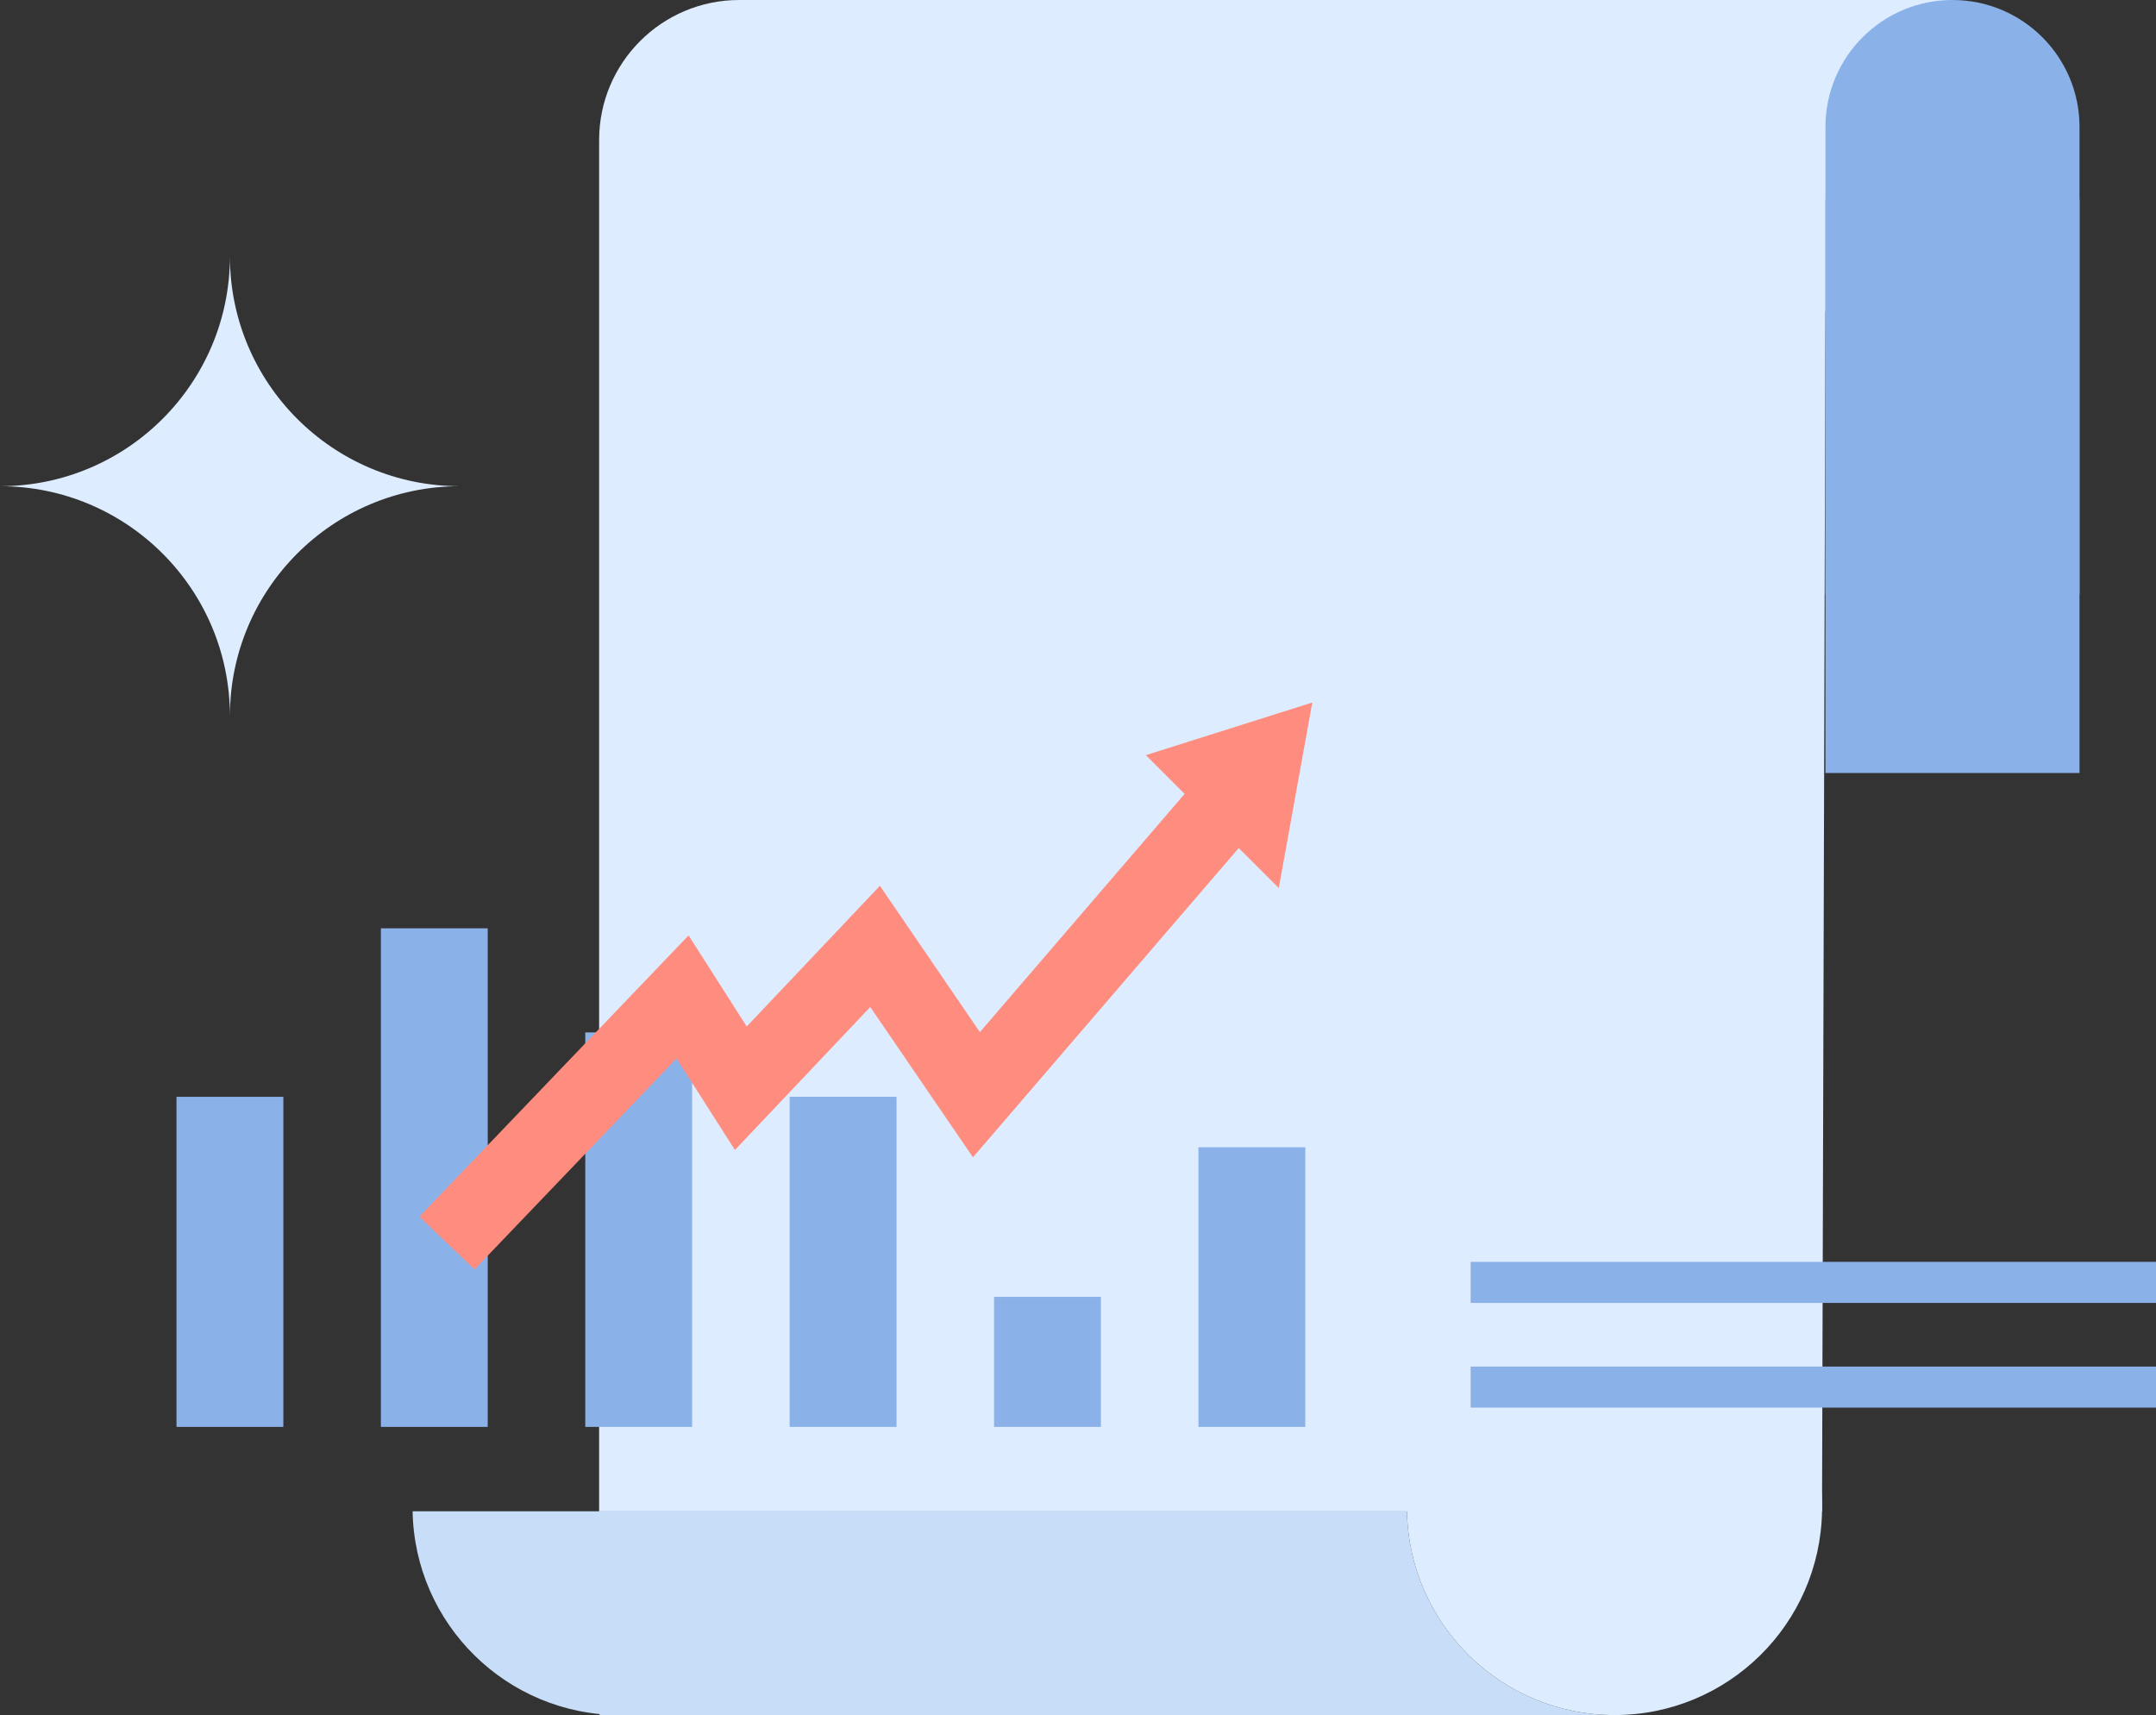   <svg xmlns="http://www.w3.org/2000/svg" viewBox="0 0 1005.724 800.181">
   <rect x="0" y="0" width="1005.724" height="800.181" fill="#333333" stroke="none"/>
   <g>
    <g>
     <g>
      <path d="M344.835,0H910.787l-59.259,145.308-1.593,559.869H279.476V65.359C279.476,29.262,308.739,0,344.835,0Z" style="fill:#ddedff;">
      </path>
      <rect x="851.529" y="93.03" width="118.518" height="267.625" transform="translate(1821.575 453.685) rotate(180)" style="fill:#8ab1e8;">
      </rect>
      <path d="M851.529,277.178V59.259c0-32.728,26.531-59.259,59.259-59.259h0c32.728,0,59.259,26.531,59.259,59.259v217.92" style="fill:#8ab1e8;">
      </path>
      <g>
       <path d="M656.32,705.108c.953,52.666,43.915,95.073,96.808,95.073H279.694v-95.073h376.625Z" style="fill:#c8def8;">
       </path>
       <path d="M656.275,703.328c0-53.491,43.363-96.853,96.853-96.853s96.853,43.363,96.853,96.853c0,.597-.034,1.185-.045,1.78h-193.616c-.011-.594-.045-1.183-.045-1.78Z" style="fill:#ddedff;">
       </path>
       <path d="M656.32,705.108h193.616c-.953,52.666-43.914,95.073-96.808,95.073s-95.855-42.407-96.808-95.073Z" style="fill:#ddedff;">
       </path>
       <path d="M192.472,705.108h193.616c-.953,52.666-43.914,95.073-96.808,95.073s-95.855-42.407-96.808-95.073Z" style="fill:#c8def8;">
       </path>
      </g>
     </g>
     <path d="M107.251,334.093h0c0-59.233-48.018-107.25-107.25-107.25H0c59.233,0,107.25-48.018,107.25-107.251h0c0,59.233,48.018,107.25,107.25,107.25h0c-59.233,0-107.25,48.018-107.25,107.251Z" style="fill:#ddedff;">
     </path>
     <g>
      <g>
       <g>
        <rect x="82.326" y="511.731" width="49.848" height="154.011" style="fill:#8ab1e8;">
        </rect>
        <rect x="177.671" y="433.117" width="49.848" height="232.624" style="fill:#8ab1e8;">
        </rect>
        <rect x="273.015" y="481.688" width="49.848" height="184.053" style="fill:#8ab1e8;">
        </rect>
        <rect x="368.359" y="511.731" width="49.848" height="154.011" style="fill:#8ab1e8;">
        </rect>
        <rect x="463.704" y="605.067" width="49.848" height="60.674" style="fill:#8ab1e8;">
        </rect>
        <rect x="559.048" y="535.266" width="49.848" height="130.476" style="fill:#8ab1e8;">
        </rect>
       </g>
       <rect x="686.014" y="588.736" width="319.71" height="19.161" style="fill:#8ab1e8;">
       </rect>
       <rect x="686.014" y="637.583" width="319.71" height="19.161" style="fill:#8ab1e8;">
       </rect>
      </g>
      <g>
       <polygon points="221.362 592.267 195.631 567.64 321.217 436.423 348.327 478.925 410.461 413.275 457.099 481.548 554.244 368.479 581.259 391.69 453.869 539.962 405.966 469.838 342.834 536.545 315.583 493.822 221.362 592.267" style="fill:#ff8d7f;">
       </polygon>
       <polyline points="534.515 352.321 612.151 327.764 596.523 414.329" style="fill:#ff8d7f;">
       </polyline>
      </g>
     </g>
    </g>
   </g>
  </svg>
